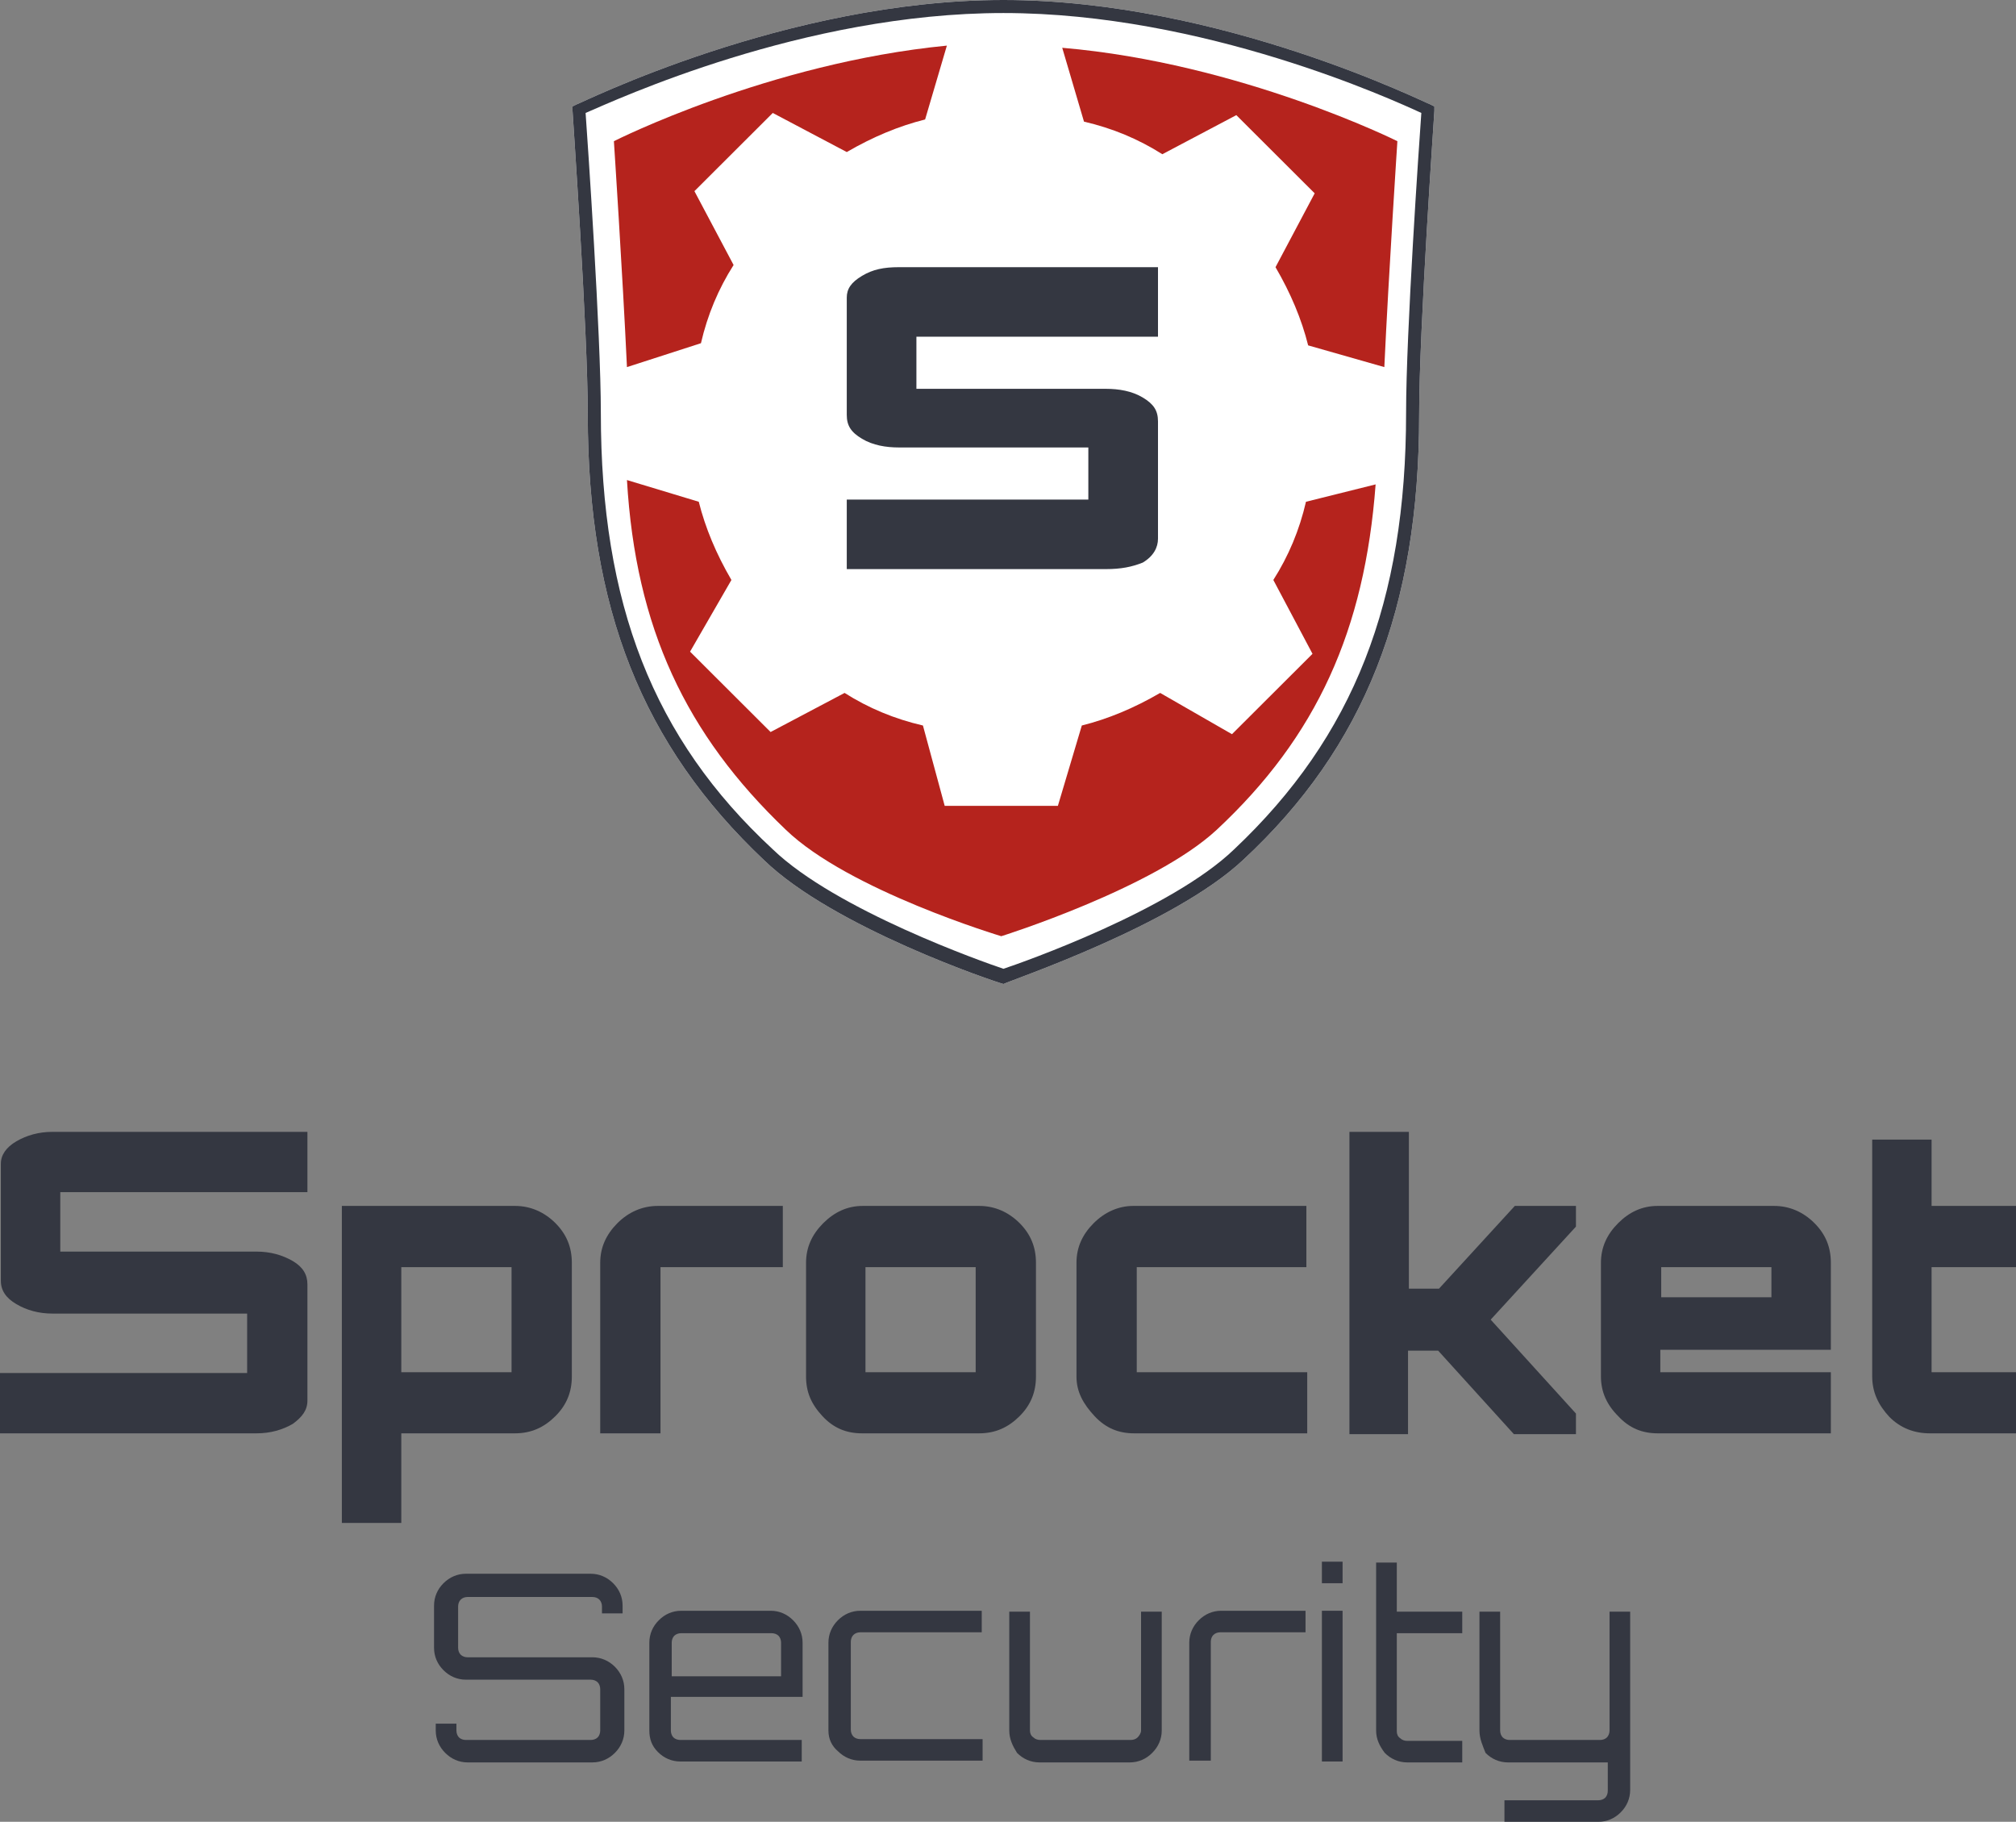 <svg xmlns="http://www.w3.org/2000/svg" width="2000" height="1807" viewBox="0 0 2000 1807" fill="none">
<rect x="0" y="0" width="2000" height="1807" fill="#808080" stroke="none"/>
<path d="M432.285 1716.45V1709.65H452.8V1716.45C452.8 1719.03 453.643 1721.56 455.329 1723.31C457.072 1724.99 459.601 1725.83 462.187 1725.83H586.066C588.652 1725.83 591.181 1724.99 592.924 1723.31C594.609 1721.56 595.452 1719.03 595.452 1716.45V1675.47C595.452 1672.89 594.609 1670.3 592.924 1668.61C591.181 1666.93 588.652 1666.03 586.066 1666.03H462.187C453.643 1666.03 445.943 1662.66 439.985 1656.64C433.971 1650.68 430.599 1642.98 430.599 1634.44V1592.56C430.599 1584.02 433.971 1576.32 439.985 1570.36C445.943 1564.4 453.643 1560.97 462.187 1560.97H586.066C594.61 1560.97 602.31 1564.4 608.268 1570.36C614.282 1576.32 617.654 1584.02 617.654 1592.56V1600.26H597.195V1593.41C597.195 1590.88 596.295 1588.29 594.61 1586.61C592.924 1584.86 590.338 1584.02 587.752 1584.02H463.873C461.344 1584.02 458.758 1584.86 457.072 1586.61C455.329 1588.29 454.486 1590.88 454.486 1593.41V1634.44C454.486 1637.03 455.329 1639.55 457.072 1641.3C458.758 1642.98 461.344 1643.83 463.873 1643.83H587.752C596.295 1643.83 603.996 1647.25 610.01 1653.21C615.968 1659.23 619.397 1666.93 619.397 1675.47V1716.45C619.397 1724.99 615.968 1732.69 610.01 1738.65C603.996 1744.66 596.295 1748.09 587.752 1748.09H463.873C455.329 1748.09 447.686 1744.66 441.671 1738.65C435.714 1732.69 432.285 1724.99 432.285 1716.45Z" fill="#343741"/>
<path d="M644.184 1716.45V1629.32C644.184 1620.78 647.556 1613.08 653.571 1607.12C659.528 1601.11 667.229 1597.68 675.772 1597.68H764.635C773.178 1597.68 780.879 1601.11 786.836 1607.12C792.794 1613.08 796.223 1620.78 796.223 1629.32V1683.12H665.543V1716.45C665.543 1719.03 666.386 1721.56 668.072 1723.31C669.815 1724.99 672.343 1725.83 674.929 1725.83H795.38V1747.19H674.929C666.386 1747.19 658.685 1743.82 652.728 1737.81C646.713 1731.85 644.184 1724.99 644.184 1716.45ZM664.643 1662.66H774.864V1629.32C774.864 1626.74 774.021 1624.21 772.335 1622.47C770.593 1620.78 768.064 1619.94 765.478 1619.94H675.772C673.186 1619.94 670.657 1620.78 668.915 1622.47C667.229 1624.21 666.386 1626.74 666.386 1629.32V1662.66H664.643Z" fill="#343741"/>
<path d="M821.853 1716.45V1629.32C821.853 1620.78 825.281 1613.08 831.239 1607.12C837.254 1601.11 844.954 1597.68 853.498 1597.68H973.948V1619.04H853.498C850.912 1619.04 848.326 1619.94 846.64 1621.62C844.954 1623.31 844.054 1625.9 844.054 1628.48V1715.6C844.054 1718.19 844.954 1720.72 846.64 1722.46C848.326 1724.15 850.912 1724.99 853.498 1724.99H974.791V1746.35H853.498C844.954 1746.35 837.254 1742.92 831.239 1736.96C825.281 1731.85 821.853 1724.99 821.853 1716.45Z" fill="#343741"/>
<path d="M1001.26 1716.45V1598.58H1021.78V1716.45C1021.78 1719.03 1022.62 1721.56 1025.21 1723.31C1026.89 1724.99 1029.48 1725.83 1032.01 1725.83H1121.71C1124.3 1725.83 1126.89 1724.99 1128.57 1723.31C1130.26 1721.56 1132 1719.03 1132 1716.45V1598.58H1152.52V1716.45C1152.52 1724.99 1149.09 1732.69 1143.07 1738.65C1137.12 1744.66 1129.42 1748.09 1120.87 1748.09H1031.17C1022.62 1748.09 1014.92 1744.66 1008.96 1738.65C1004.69 1731.85 1001.26 1724.99 1001.26 1716.45Z" fill="#343741"/>
<path d="M1179.83 1747.19V1629.32C1179.83 1620.78 1183.26 1613.08 1189.22 1607.12C1195.23 1601.11 1202.88 1597.68 1211.42 1597.68H1295.17V1619.04H1210.58C1208.05 1619.04 1205.46 1619.94 1203.78 1621.62C1202.03 1623.31 1201.19 1625.9 1201.19 1628.48V1746.35H1179.83V1747.19Z" fill="#343741"/>
<path d="M1311.41 1570.36V1549H1331.93V1570.36H1311.41ZM1311.41 1747.19V1597.68H1331.93V1747.19H1311.41Z" fill="#343741"/>
<path d="M1365.2 1716.45V1549.84H1385.72V1598.58H1450.64V1619.94H1385.72V1717.29C1385.72 1719.88 1386.56 1722.46 1389.15 1724.15C1390.83 1725.83 1393.42 1726.73 1396 1726.73H1450.64V1748.09H1396C1387.46 1748.09 1379.76 1744.66 1373.75 1738.65C1368.63 1731.85 1365.2 1724.99 1365.2 1716.45Z" fill="#343741"/>
<path d="M1467.72 1716.45V1598.58H1488.24V1716.45C1488.24 1719.03 1489.08 1721.56 1490.82 1723.31C1492.51 1724.99 1495.1 1725.83 1497.62 1725.83H1587.33C1589.92 1725.83 1592.5 1724.99 1594.19 1723.31C1595.87 1721.56 1596.77 1719.03 1596.77 1716.45V1598.58H1617.23V1775.41C1617.23 1783.95 1613.86 1791.66 1607.85 1797.61C1601.89 1803.63 1594.19 1807 1585.64 1807H1492.51V1785.64H1585.64C1588.23 1785.64 1590.76 1784.8 1592.5 1783.11C1594.19 1781.37 1595.03 1778.84 1595.03 1776.25V1748.09H1495.94C1487.4 1748.09 1479.7 1744.66 1473.74 1738.65C1471.15 1731.85 1467.72 1724.99 1467.72 1716.45Z" fill="#343741"/>
<path d="M339.15 1510.56V1196.12H510.862C526.262 1196.12 539.92 1202.14 551.05 1213.21C562.122 1224.34 567.293 1237.16 567.293 1252.56V1365.31C567.293 1380.71 562.122 1393.53 551.05 1404.6C539.92 1415.73 527.105 1421.69 510.862 1421.69H398.111V1510.56H339.15ZM398.111 1361.04H507.49V1256.83H398.111V1361.04Z" fill="#343741"/>
<path d="M595.453 1421.69V1252.56C595.453 1237.16 601.467 1224.34 612.539 1213.21C623.669 1202.14 637.327 1196.12 652.728 1196.12H776.607V1256.83H655.257V1421.69H595.453Z" fill="#343741"/>
<path d="M799.651 1365.31V1252.56C799.651 1237.16 805.609 1224.34 816.738 1213.21C827.867 1202.14 840.683 1196.12 856.027 1196.12H971.362C986.763 1196.12 1000.42 1202.14 1011.55 1213.21C1022.62 1224.34 1027.74 1237.16 1027.74 1252.56V1365.31C1027.74 1380.71 1022.62 1393.53 1011.55 1404.6C1000.42 1415.73 987.606 1421.69 971.362 1421.69H855.184C839.783 1421.69 826.967 1416.57 815.895 1404.6C804.766 1392.63 799.651 1380.71 799.651 1365.31ZM858.612 1361.04H967.934V1256.83H858.612V1361.04Z" fill="#343741"/>
<path d="M1067.93 1365.31V1252.56C1067.93 1237.16 1073.88 1224.34 1085.01 1213.21C1096.08 1202.14 1109.8 1196.12 1124.3 1196.12H1296.01V1256.83H1127.73V1361.04H1296.85V1421.69H1125.14C1109.8 1421.69 1096.98 1416.57 1085.86 1404.6C1074.73 1392.63 1067.93 1380.71 1067.93 1365.31Z" fill="#343741"/>
<path d="M1338.73 1421.69V1122.66H1397.69V1278.19H1427.59L1502.8 1196.12H1563.44V1216.64L1478.85 1308.93L1563.44 1402.07V1422.53H1501.9L1426.75 1339.68H1396.85V1422.53H1338.73V1421.69Z" fill="#343741"/>
<path d="M1588.23 1365.31V1252.56C1588.23 1237.16 1594.19 1224.34 1605.32 1213.21C1616.39 1202.14 1629.2 1196.12 1644.61 1196.12H1759.94C1775.29 1196.12 1789 1202.14 1800.07 1213.21C1811.2 1224.34 1816.32 1237.16 1816.32 1252.56V1338.84H1647.13V1361.04H1816.32V1421.69H1644.61C1629.2 1421.69 1616.39 1416.57 1605.32 1404.6C1594.19 1393.53 1588.23 1380.71 1588.23 1365.31ZM1648.03 1286.73H1757.36V1256.83H1648.03V1286.73Z" fill="#343741"/>
<path d="M1857.35 1365.31V1130.36H1916.25V1196.12H2000V1256.83H1916.25V1361.04H2000V1421.69H1914.57C1899.16 1421.69 1885.51 1416.57 1874.43 1405.44C1863.31 1393.53 1857.35 1380.71 1857.35 1365.31Z" fill="#343741"/>
<path d="M254.559 1421.69H0V1361.88H245.173V1302.92H52.103C38.445 1302.92 26.473 1299.55 16.244 1293.53C5.958 1287.58 0.843 1279.87 0.843 1270.49V1154.3C0.843 1145.76 5.958 1138.06 16.244 1132.04C26.473 1126.09 38.445 1122.66 52.103 1122.66H304.977V1182.46H59.804V1241.43H254.559C268.274 1241.43 280.19 1244.86 290.476 1250.81C300.705 1256.83 304.977 1264.47 304.977 1273.92V1389.26C304.977 1398.64 299.862 1405.44 290.476 1412.3C280.19 1418.26 268.274 1421.69 254.559 1421.69Z" fill="#343741"/>
<path d="M995.5 976C986.864 973.845 827.091 919.982 758 853.192C637.091 739.002 583.114 603.267 583.114 411.514C583.114 327.488 568 112.035 568 109.881V105.572L572.318 103.417C574.477 103.417 779.591 0 995.5 0C1211.41 0 1416.52 103.417 1418.68 103.417L1423 105.572V109.881C1423 112.035 1407.89 325.333 1407.89 411.514C1407.89 603.267 1353.91 741.157 1233 853.192C1163.91 917.828 1004.14 971.691 995.5 976Z" fill="white"/>
<path d="M995.5 976C986.864 973.845 827.091 919.982 758 853.192C637.091 739.002 583.114 603.267 583.114 411.514C583.114 327.488 568 112.035 568 109.881V105.572L572.318 103.417C574.477 103.417 779.591 0 995.5 0C1211.41 0 1416.52 103.417 1418.68 103.417L1423 105.572V109.881C1423 112.035 1407.89 325.333 1407.89 411.514C1407.89 603.267 1353.91 741.157 1233 853.192C1163.91 917.828 1004.14 971.691 995.5 976ZM580.955 112.035C583.114 142.199 596.068 331.797 596.068 409.36C596.068 598.958 647.886 732.539 766.636 842.419C829.25 902.746 976.068 954.455 995.5 960.918C1014.93 954.455 1161.75 902.746 1224.36 842.419C1343.11 730.384 1394.93 596.804 1394.93 409.36C1394.93 329.642 1407.89 142.199 1410.05 112.035C1381.98 99.108 1194.14 12.927 995.5 12.927C796.864 12.927 611.182 99.108 580.955 112.035Z" fill="#343741"/>
<path d="M1053.8 47.4L1075.39 120.653C1103.45 127.117 1129.36 137.89 1153.11 152.971L1226.52 114.19L1304.25 191.753L1265.39 265.007C1280.5 290.861 1291.3 316.715 1297.77 342.57L1373.34 364.115C1377.66 271.47 1386.3 140.044 1386.3 140.044C1386.3 140.044 1230.84 62.481 1053.8 47.4Z" fill="#B5231D"/>
<path d="M1295.61 497.695C1289.14 525.704 1278.34 551.559 1263.23 575.258L1302.09 648.512L1222.2 728.229L1150.95 687.294C1125.05 702.375 1099.14 713.148 1073.23 719.611L1049.48 799.329H937.205L915.614 719.611C887.546 713.148 861.637 702.375 837.887 687.294L764.478 726.075L684.591 646.358L725.614 575.258C710.5 549.404 699.705 523.55 693.228 497.695L621.978 476.15C630.614 622.658 680.273 728.229 779.591 823.029C842.205 883.355 993.341 928.6 993.341 928.6C993.341 928.6 1144.48 881.201 1207.09 823.029C1306.41 730.384 1353.91 624.812 1364.7 480.459L1295.61 497.695Z" fill="#B5231D"/>
<path d="M695.387 340.415C701.864 312.406 712.659 286.552 727.773 262.852L688.909 189.598L766.637 112.035L840.046 150.817C865.955 135.735 891.864 124.962 917.773 118.499L939.364 45.245C762.318 62.481 609.023 140.044 609.023 140.044C609.023 140.044 617.659 271.47 621.978 364.115L695.387 340.415Z" fill="#B5231D"/>
<path d="M1096.98 564.486H840.046V495.541H1079.7V443.832H891.864C878.909 443.832 865.955 441.678 855.159 435.214C844.364 428.751 840.046 422.287 840.046 411.514V295.17C840.046 286.552 844.364 280.088 855.159 273.625C865.955 267.161 876.75 265.007 891.864 265.007H1148.8V333.951H909.136V385.66H1096.98C1109.93 385.66 1122.89 387.815 1133.68 394.278C1144.48 400.742 1148.8 407.205 1148.8 417.978V534.322C1148.8 542.94 1144.48 551.558 1133.68 558.022C1122.89 562.331 1112.09 564.486 1096.98 564.486Z" fill="#343741"/>
</svg>
